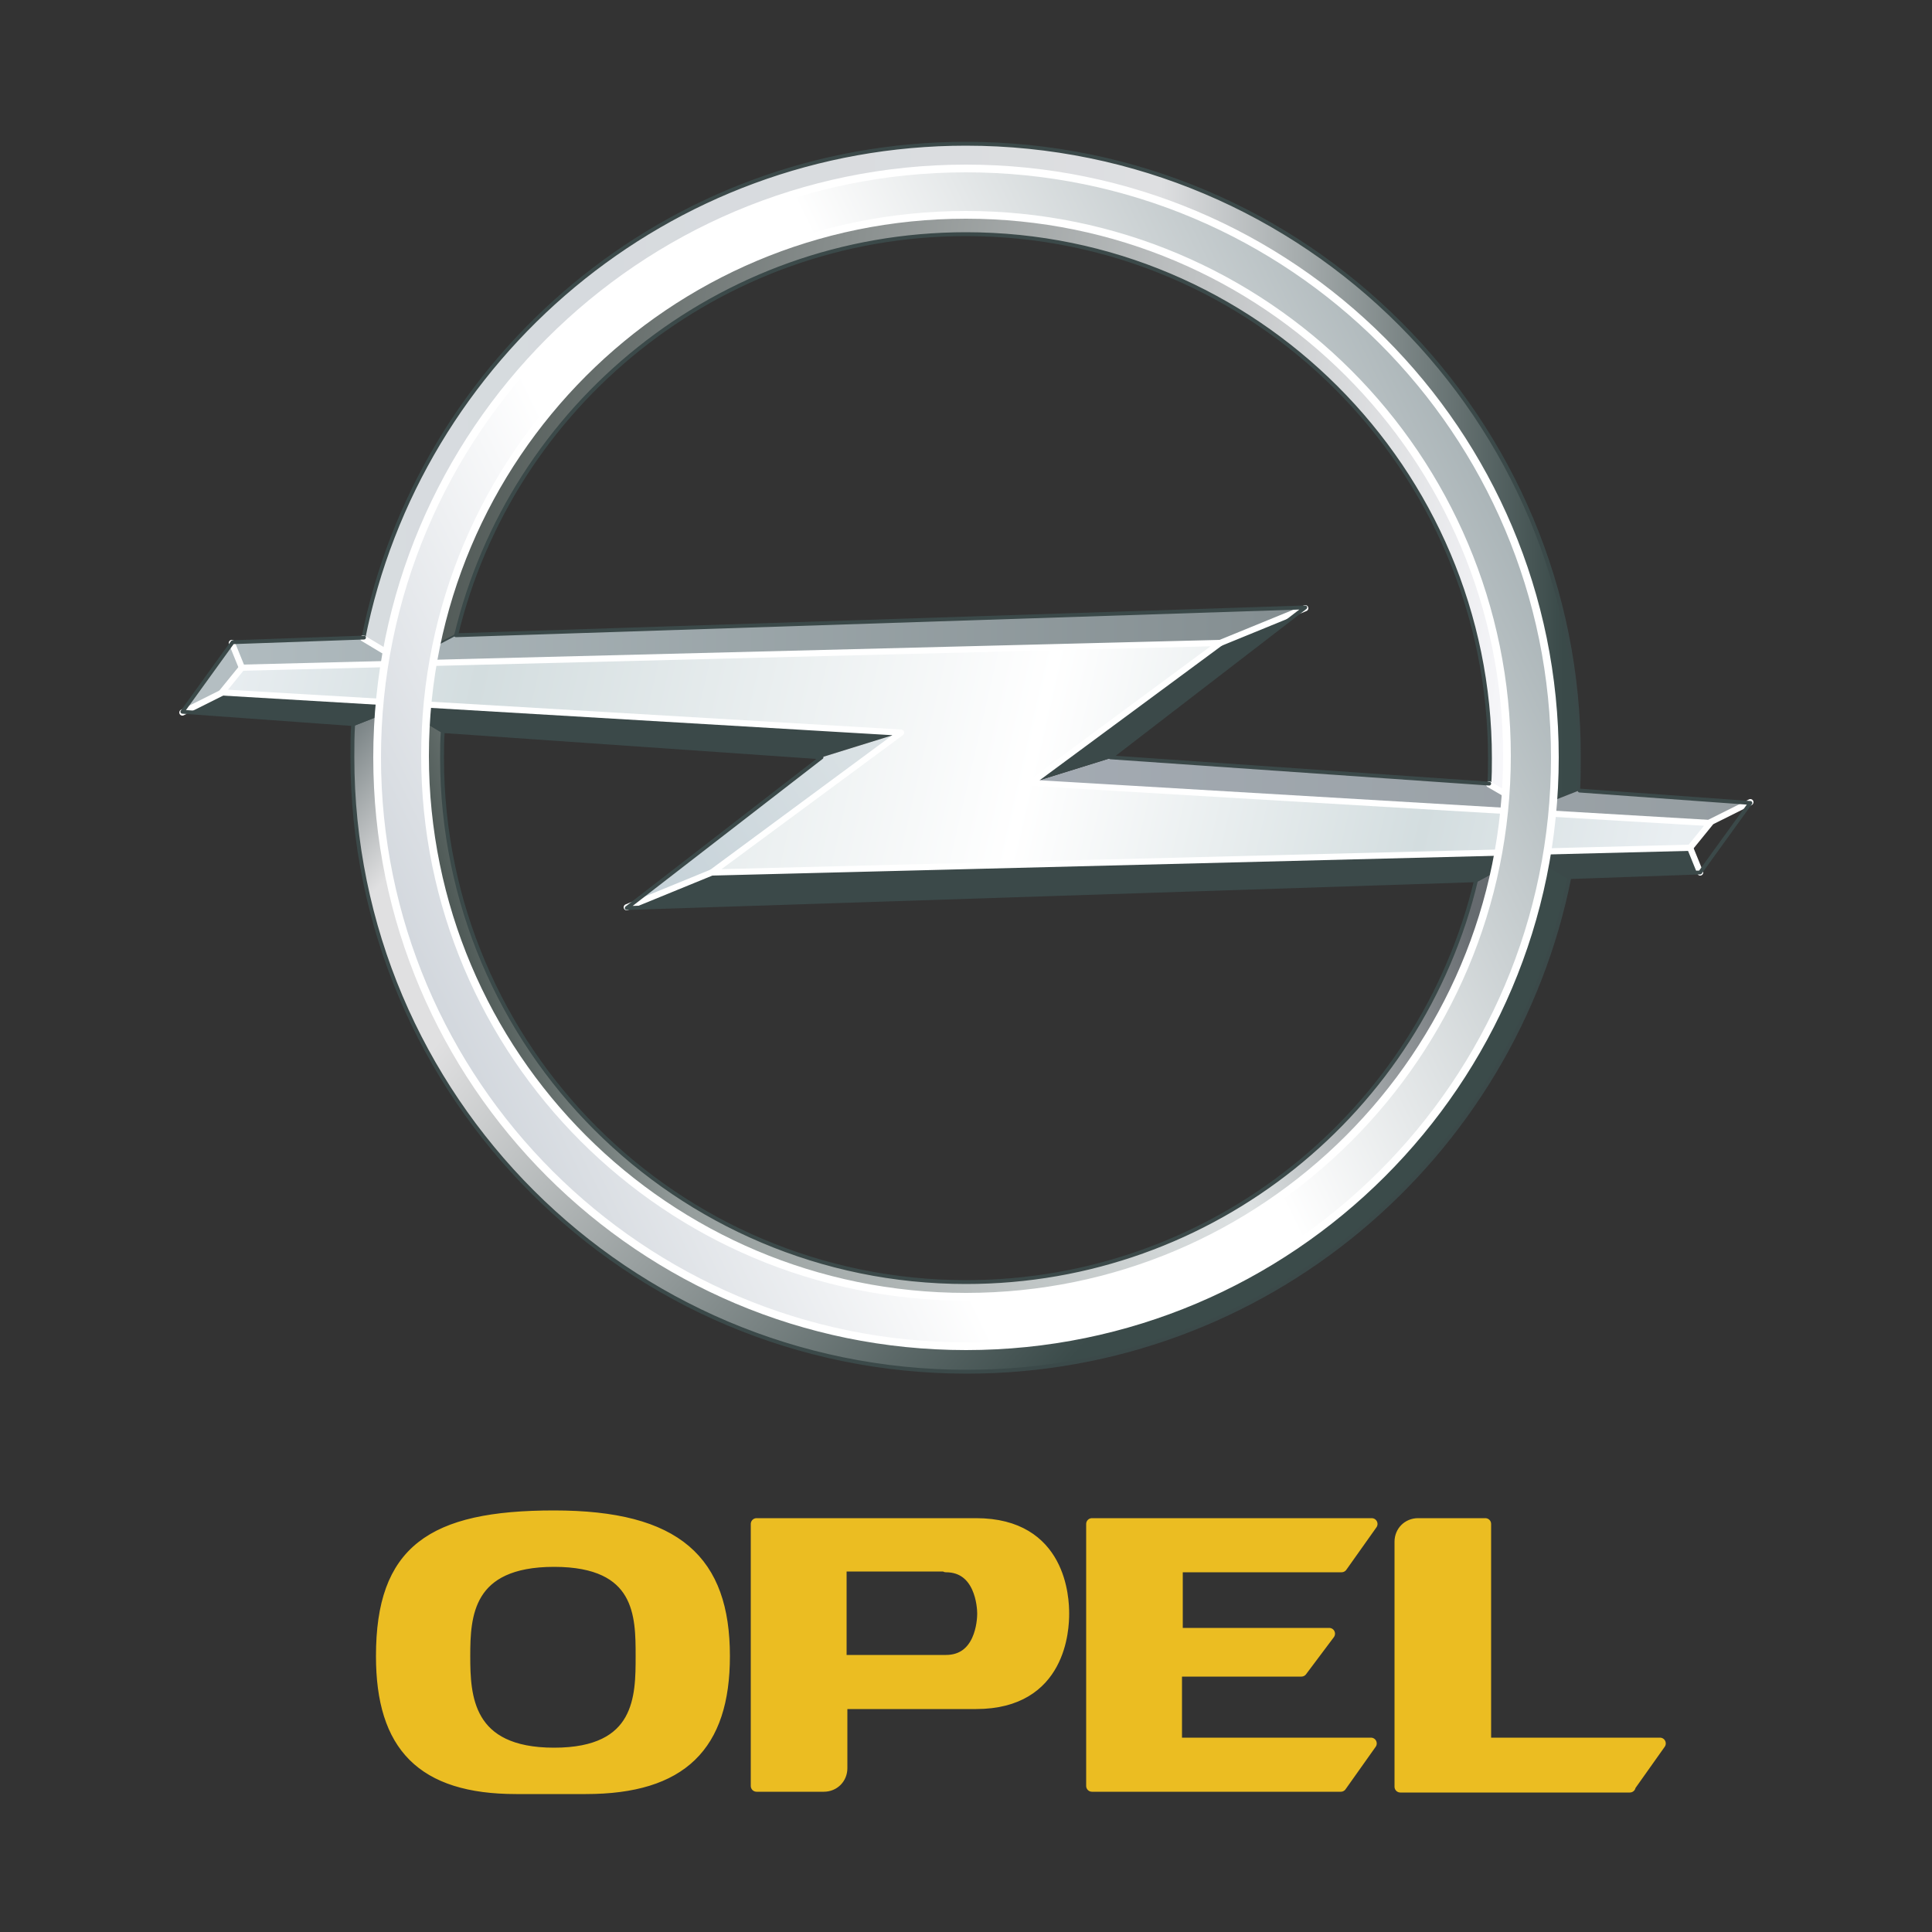 <?xml version="1.0" encoding="utf-8"?>
<!-- Generator: Adobe Illustrator 18.0.0, SVG Export Plug-In . SVG Version: 6.00 Build 0)  -->
<!DOCTYPE svg PUBLIC "-//W3C//DTD SVG 1.1//EN" "http://www.w3.org/Graphics/SVG/1.1/DTD/svg11.dtd">
<svg version="1.1" id="Layer_1" xmlns="http://www.w3.org/2000/svg" xmlns:xlink="http://www.w3.org/1999/xlink" x="0px" y="0px"
	 viewBox="0 0 250 250" enable-background="new 0 0 250 250" xml:space="preserve">
<rect x="0" y="0" width="250" height="250" fill="#333333" stroke="none"/>
<rect x="17.4" y="17.4" display="none" fill="none" stroke="#B3B3B3" stroke-miterlimit="10" width="215.3" height="215.3"/>
<g>
	
		<linearGradient id="SVGID_1_" gradientUnits="userSpaceOnUse" x1="-4435.608" y1="78.377" x2="-4417.026" y2="75.845" gradientTransform="matrix(7.564 0 0 -7.564 33608.688 643.907)">
		<stop  offset="0" style="stop-color:#4F5855"/>
		<stop  offset="1" style="stop-color:#F7F7FA"/>
	</linearGradient>
	<path fill="url(#SVGID_1_)" stroke="#3B4949" stroke-width="0.5" d="M125,27c-34.5,0-63.2,24.6-69.7,57.2l3.7-1.9
		c7.1-29.8,34-52,66-52c37.4,0,67.8,30.4,67.8,67.8c0,1.2,0,2.3-0.1,3.5l3.1,1.8c0.1-1.7,0.2-3.5,0.2-5.3
		C196.1,58.8,164.2,27,125,27z"/>
	
		<linearGradient id="SVGID_2_" gradientUnits="userSpaceOnUse" x1="-4437.299" y1="77.056" x2="-4416.484" y2="77.056" gradientTransform="matrix(7.564 0 0 -7.564 33608.688 643.907)">
		<stop  offset="0" style="stop-color:#D7DCDF"/>
		<stop  offset="0.2" style="stop-color:#D6DADE"/>
		<stop  offset="0.67" style="stop-color:#DEDFE1"/>
		<stop  offset="1" style="stop-color:#3A4A49"/>
	</linearGradient>
	<path fill="url(#SVGID_2_)" stroke="#3B4949" stroke-width="0.5" d="M125,18.6c-38.6,0-70.8,27.6-78,64.1l2.9,1.8
		c6.4-35.6,37.6-62.6,75-62.6c42.1,0,76.2,34.2,76.2,76.2c0,1.9-0.1,3.7-0.2,5.6l3.3-1.3c0.1-1.4,0.1-2.8,0.1-4.3
		C204.5,54.2,168.9,18.6,125,18.6z"/>
	
		<linearGradient id="SVGID_3_" gradientUnits="userSpaceOnUse" x1="-4434.694" y1="66.78" x2="-4418.586" y2="71.362" gradientTransform="matrix(7.564 0 0 -7.564 33608.688 643.907)">
		<stop  offset="0" style="stop-color:#4F5A57"/>
		<stop  offset="0.15" style="stop-color:#969E9D"/>
		<stop  offset="0.7" style="stop-color:#DEE2E3"/>
		<stop  offset="1" style="stop-color:#666B6F"/>
	</linearGradient>
	<path fill="url(#SVGID_3_)" stroke="#3B4949" stroke-width="0.5" d="M54.1,92.7c-0.1,1.8-0.2,3.5-0.2,5.3
		c0,39.2,31.8,71.1,71.1,71.1c34.5,0,63.2-24.6,69.7-57.2l-3.7,2c-7.1,29.8-34,52-66,52c-37.4,0-67.8-30.4-67.8-67.8
		c0-1.2,0-2.3,0.1-3.5L54.1,92.7z"/>
	
		<linearGradient id="SVGID_4_" gradientUnits="userSpaceOnUse" x1="-4434.996" y1="75.735" x2="-4422.422" y2="64.674" gradientTransform="matrix(7.564 0 0 -7.564 33608.688 643.907)">
		<stop  offset="0" style="stop-color:#667173"/>
		<stop  offset="0.15" style="stop-color:#E0E0E1"/>
		<stop  offset="0.3" style="stop-color:#E0E0E1"/>
		<stop  offset="1" style="stop-color:#3B4B4A"/>
	</linearGradient>
	<path fill="url(#SVGID_4_)" stroke="#3B4949" stroke-width="0.5" d="M49,92.4l-3.3,1.3c-0.1,1.4-0.1,2.8-0.1,4.3
		c0,43.9,35.6,79.5,79.5,79.5c38.6,0,70.8-27.6,78-64.1l-3-1.7c-6.5,35.5-37.6,62.5-75,62.5c-42.1,0-76.2-34.1-76.2-76.2
		C48.8,96.1,48.8,94.3,49,92.4z"/>
	<path fill="#B4BEC2" d="M23.6,92.2l5.2-2.6l2.6-3.2L30,83.2L23.6,92.2z"/>
	
		<linearGradient id="SVGID_5_" gradientUnits="userSpaceOnUse" x1="-4439.567" y1="74.222" x2="-4421.161" y2="74.222" gradientTransform="matrix(7.564 0 0 -7.564 33608.688 643.907)">
		<stop  offset="0" style="stop-color:#B1BCC0"/>
		<stop  offset="1" style="stop-color:#848E91"/>
	</linearGradient>
	<path fill="url(#SVGID_5_)" d="M168.9,78.6l-11,4.5L31.3,86.4L30,83.2l17-0.6l3,1.7l5.3-0.1l3.8-2L168.9,78.6z"/>
	<path fill="#3B4949" d="M116.6,94.8L106.3,98l-49-3.4l-3.1-1.9L49,92.4l-3.3,1.3l-22.1-1.6l5.2-2.6L116.6,94.8z"/>
	
		<linearGradient id="SVGID_6_" gradientUnits="userSpaceOnUse" x1="-4432.825" y1="69.651" x2="-4428.127" y2="72.641" gradientTransform="matrix(7.564 0 0 -7.564 33608.688 643.907)">
		<stop  offset="0" style="stop-color:#C2CFD6"/>
		<stop  offset="1" style="stop-color:#DCE3E6"/>
	</linearGradient>
	<path fill="url(#SVGID_6_)" d="M116.6,94.8L106.3,98l-25.2,19.4l11-4.5L116.6,94.8z"/>
	<path fill="#3B4949" d="M81.1,117.4l11-4.5l126.6-3.2l1.3,3.2l-17,0.6l-3-1.7l-5.3,0.1l-3.7,2L81.1,117.4z"/>
	
		<linearGradient id="SVGID_7_" gradientUnits="userSpaceOnUse" x1="-4425.901" y1="71.617" x2="-4413.559" y2="71.617" gradientTransform="matrix(7.564 0 0 -7.564 33608.688 643.907)">
		<stop  offset="0" style="stop-color:#A4ABB3"/>
		<stop  offset="1" style="stop-color:#969EA2"/>
	</linearGradient>
	<path fill="url(#SVGID_7_)" d="M133.4,101.3l10.3-3.2l49,3.4l3.1,1.8l5.2,0.3l3.3-1.3l22.1,1.6l-5.2,2.6L133.4,101.3z"/>
	<path fill="#3B4949" d="M133.4,101.3l10.3-3.2l25.2-19.4l-11,4.5L133.4,101.3z"/>
	
		<linearGradient id="SVGID_8_" gradientUnits="userSpaceOnUse" x1="-4439.315" y1="75.02" x2="-4414.862" y2="69.37" gradientTransform="matrix(7.564 0 0 -7.564 33608.688 643.907)">
		<stop  offset="0" style="stop-color:#EAEFF2"/>
		<stop  offset="0.18" style="stop-color:#D3DDDF"/>
		<stop  offset="0.56" style="stop-color:#FFFFFF"/>
		<stop  offset="0.83" style="stop-color:#D3DDDF"/>
		<stop  offset="1" style="stop-color:#EAEFF2"/>
	</linearGradient>
	<path fill="url(#SVGID_8_)" stroke="#FFFFFF" stroke-width="0.8" stroke-linejoin="round" d="M157.9,83.2l-24.5,18.1l87.9,5.2
		l-2.6,3.2l-126.6,3.2l24.5-18.1l-87.9-5.2l2.6-3.2L157.9,83.2z"/>
	<path fill="none" stroke="#FFFFFF" stroke-width="0.8" stroke-linecap="round" stroke-linejoin="round" d="M47,82.6l3,1.8l5.2-0.3
		 M23.6,92.2l5.2-2.6 M31.3,86.4L30,83.2 M157.9,83.2l11-4.5 M221.3,106.4l5.2-2.6 M220,112.9l-1.3-3.2 M81.1,117.4l11-4.5
		 M192.7,101.5l3.1,1.8l5.2,0.3"/>
	<path fill="none" stroke="#3B4949" stroke-width="0.5" stroke-linecap="round" stroke-linejoin="round" d="M204.4,102.3l22.1,1.6
		l-6.5,9l-17,0.6l-3-1.7l-5.3,0.1l-3.7,2l-109.9,3.6L106.3,98l-49-3.4l-3.1-1.9L49,92.4l-3.3,1.3l-22.1-1.6l6.5-9l17-0.6 M59,82.2
		l109.9-3.6L143.7,98l49,3.4"/>
	<path fill="#EBBD22" stroke="#EBBD22" stroke-width="1.5" stroke-linejoin="round" d="M210.9,231.1l3.9-5.5h-22.6v-28.4h-8.7
		c-1.3,0-2.3,1-2.3,2.3v31.7H210.9z M173.5,231.1l3.9-5.5h-25.2v-9.4h16.2l3.6-4.8l-19.7,0v-8.7h21.3l3.9-5.5h-36.2v33.9H173.5z
		 M126.3,220.4c11,0,11.3-9.7,11.3-11.6s-0.3-11.6-11.3-11.6H97.9v33.9h8.7c1.3,0,2.3-1,2.3-2.3v-8.4H126.3z M122.4,202.7
		c4.5,0,4.8,5.2,4.8,6.1c0,1-0.3,6.1-4.8,6.1l-13.6,0v-12.3H122.4z M93.7,214.3c0-12.3-6.1-18.1-22-18.1s-22.3,4.5-22.3,18.1
		c0,11.6,5.2,17.1,17.4,17.1h9C88.2,231.4,93.7,225.9,93.7,214.3z M71.7,202C83,202,83,209.1,83,214.3s0,12.6-11.3,12.6
		s-11.6-7.4-11.6-12.6S60.4,202,71.7,202z"/>
	
		<linearGradient id="SVGID_9_" gradientUnits="userSpaceOnUse" x1="22.772" y1="166.053" x2="40.803" y2="174.842" gradientTransform="matrix(7.564 0 0 -7.564 -115.518 1387.258)">
		<stop  offset="0" style="stop-color:#D2D7DD"/>
		<stop  offset="0.304" style="stop-color:#FFFFFF"/>
		<stop  offset="0.577" style="stop-color:#FFFFFF"/>
		<stop  offset="1" style="stop-color:#ABB5B8"/>
	</linearGradient>
	<path fill="url(#SVGID_9_)" stroke="#FFFFFF" stroke-linejoin="round" d="M125,21.8c-42.1,0-76.2,34.2-76.2,76.2
		c0,42.1,34.2,76.2,76.2,76.2s76.2-34.1,76.2-76.2C201.2,55.9,167.1,21.8,125,21.8z M125,167.8c-38.7,0-70-31.3-70-70s31.3-70,70-70
		s70,31.3,70,70C195,136.5,163.7,167.8,125,167.8z"/>
</g>
</svg>
